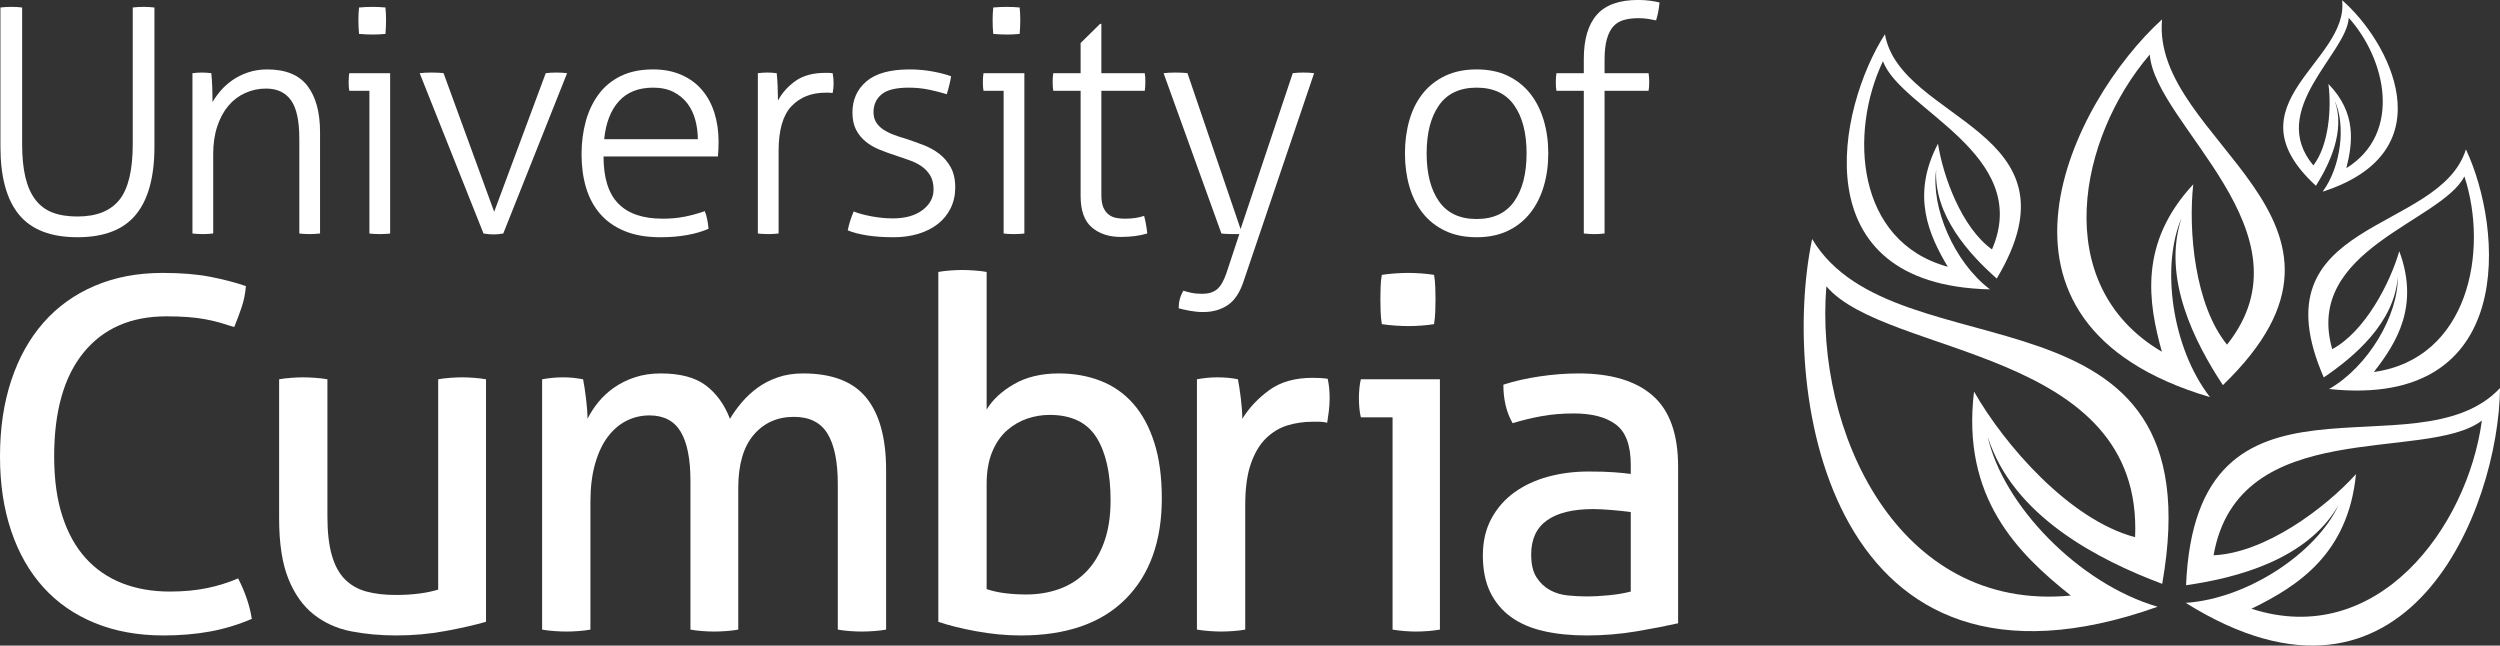 <?xml version="1.0" encoding="UTF-8" standalone="no"?>
<svg
   xmlns:dc="http://purl.org/dc/elements/1.1/"
   xmlns:cc="http://creativecommons.org/ns#"
   xmlns:rdf="http://www.w3.org/1999/02/22-rdf-syntax-ns#"
   xmlns:svg="http://www.w3.org/2000/svg"
   xmlns="http://www.w3.org/2000/svg"
   viewBox="0 0 230.312 59.475"
   height="59.475"
   width="230.312"
   xml:space="preserve"
   version="1.1"
   id="svg2"><rect x="0" y="0" width="230.312" height="59.475" fill="#333333" stroke="none"/><defs
     id="defs6"><clipPath
       id="clipPath18"
       clipPathUnits="userSpaceOnUse"><path
         id="path20"
         d="M 0,475.828 0,0 l 1842.52,0 0,475.828 -1842.52,0 z" /></clipPath></defs><g
     transform="matrix(1.25,0,0,-1.25,0,59.475)"
     id="g10"><g
       transform="scale(0.1,0.1)"
       id="g12"><g
         id="g14"><g
           clip-path="url(#clipPath18)"
           id="g16"><path
             id="path22"
             style="fill:#ffffff;fill-opacity:1;fill-rule:nonzero;stroke:none"
             d="m 0.324,470.27 c 1.078,0.148 2.391,0.269 3.941,0.347 1.527,0.071 2.93,0.121 4.16,0.121 1.398,0 2.789,-0.05 4.168,-0.121 1.391,-0.078 2.641,-0.199 3.711,-0.347 l 0,-100.52 c 0,-9.73 0.82,-17.949 2.438,-24.672 1.621,-6.719 4.082,-12.238 7.41,-16.558 3.32,-4.332 7.531,-7.45 12.621,-9.391 5.09,-1.941 11.191,-2.891 18.301,-2.891 14.051,0 24.352,4.09 30.918,12.282 6.562,8.168 9.844,21.918 9.844,41.23 l 0,100.52 c 1.078,0.148 2.316,0.269 3.719,0.347 1.379,0.071 2.769,0.121 4.168,0.121 1.222,0 2.613,-0.05 4.16,-0.121 1.543,-0.078 2.859,-0.199 3.93,-0.347 l 0,-102.602 c 0,-22.238 -4.547,-38.93 -13.661,-50.039 -9.109,-11.121 -23.476,-16.668 -43.078,-16.668 -19.609,0 -33.98,5.547 -43.09,16.668 C 4.875,328.738 0.324,345.43 0.324,367.668 l 0,102.602" /><path
             id="path24"
             style="fill:#ffffff;fill-opacity:1;fill-rule:nonzero;stroke:none"
             d="m 141.844,421.859 c 1.238,0.149 2.437,0.27 3.597,0.352 1.161,0.066 2.27,0.117 3.352,0.117 1.238,0 2.398,-0.051 3.469,-0.117 1.082,-0.082 2.242,-0.203 3.48,-0.352 0.301,-2.781 0.539,-6.25 0.692,-10.421 0.148,-4.168 0.226,-7.797 0.226,-10.887 1.551,2.777 3.563,5.597 6.024,8.449 2.468,2.859 5.379,5.449 8.687,7.758 3.332,2.32 7.141,4.211 11.473,5.672 4.328,1.48 9.027,2.199 14.129,2.199 13.59,0 23.468,-4.051 29.648,-12.149 6.18,-8.113 9.262,-19.492 9.262,-34.171 l 0,-74.579 c -0.93,-0.152 -2.192,-0.269 -3.82,-0.339 -1.622,-0.082 -2.891,-0.121 -3.821,-0.121 -0.769,0 -2.012,0.039 -3.711,0.121 -1.699,0.07 -3,0.187 -3.929,0.339 l 0,69.95 c 0,13.121 -2.051,22.55 -6.141,28.258 -4.098,5.71 -10.231,8.582 -18.41,8.582 -5.418,0 -10.508,-1.102 -15.297,-3.25 -4.774,-2.161 -8.91,-5.29 -12.391,-9.379 -3.472,-4.102 -6.222,-9.161 -8.211,-15.172 -2.019,-6.02 -3.019,-12.899 -3.019,-20.621 l 0,-58.368 c -0.922,-0.152 -2.199,-0.269 -3.82,-0.339 -1.622,-0.082 -2.891,-0.121 -3.821,-0.121 -0.781,0 -2.012,0.039 -3.711,0.121 -1.699,0.07 -3.008,0.187 -3.937,0.339 l 0,118.129" /><path
             id="path26"
             style="fill:#ffffff;fill-opacity:1;fill-rule:nonzero;stroke:none"
             d="m 264.609,450.813 c -0.148,1.39 -0.269,3.089 -0.347,5.089 -0.082,2.012 -0.121,3.711 -0.121,5.09 0,1.25 0.039,2.793 0.121,4.641 0.078,1.851 0.199,3.402 0.347,4.64 1.391,0.153 3.082,0.27 5.09,0.34 2.012,0.082 3.711,0.11 5.09,0.11 1.25,0 2.789,-0.028 4.641,-0.11 1.851,-0.07 3.39,-0.187 4.64,-0.34 0.149,-1.238 0.27,-2.789 0.34,-4.64 0.078,-1.848 0.11,-3.391 0.11,-4.641 0,-1.379 -0.032,-3.078 -0.11,-5.09 -0.07,-2 -0.191,-3.699 -0.34,-5.089 -1.25,-0.161 -2.789,-0.27 -4.64,-0.348 -1.852,-0.07 -3.391,-0.121 -4.641,-0.121 -1.379,0 -3.078,0.051 -5.09,0.121 -2.008,0.078 -3.699,0.187 -5.09,0.348 m 7.641,-41.93 -14.82,0 c -0.16,0.769 -0.282,1.703 -0.352,2.793 -0.09,1.066 -0.117,2.226 -0.117,3.469 0,1.23 0.027,2.468 0.117,3.699 0.07,1.25 0.192,2.242 0.352,3.011 l 30.101,0 0,-118.121 c -0.922,-0.16 -2.203,-0.281 -3.812,-0.351 -1.617,-0.078 -2.899,-0.117 -3.821,-0.117 -0.777,0 -2.007,0.039 -3.707,0.117 -1.703,0.07 -3.011,0.191 -3.941,0.351 l 0,105.149" /><path
             id="path28"
             style="fill:#ffffff;fill-opacity:1;fill-rule:nonzero;stroke:none"
             d="m 309.309,421.859 c 0.918,0.149 2.23,0.27 3.937,0.352 1.692,0.066 3.32,0.117 4.863,0.117 1.231,0 2.778,-0.051 4.629,-0.117 1.86,-0.082 3.239,-0.203 4.168,-0.352 l 37.293,-102.148 38,102.148 c 0.918,0.149 2.149,0.27 3.699,0.352 1.54,0.066 2.942,0.117 4.168,0.117 1.243,0 2.622,-0.051 4.172,-0.117 1.532,-0.082 2.782,-0.203 3.711,-0.352 L 370.918,303.73 c -2.32,-0.46 -4.711,-0.691 -7.18,-0.691 -2.468,0 -4.941,0.231 -7.398,0.691 l -47.031,118.129" /><path
             id="path30"
             style="fill:#ffffff;fill-opacity:1;fill-rule:nonzero;stroke:none"
             d="m 514.305,373.223 c 0,4.777 -0.629,9.488 -1.852,14.129 -1.25,4.628 -3.18,8.679 -5.801,12.148 -2.629,3.48 -6.019,6.301 -10.187,8.461 -4.172,2.16 -9.192,3.238 -15.063,3.238 -10.808,0 -19.218,-3.308 -25.238,-9.949 -6.031,-6.641 -9.66,-15.98 -10.891,-28.027 l 69.032,0 z m -69.5,-12.743 c 0,-15.75 3.629,-27.328 10.89,-34.738 7.258,-7.422 18.141,-11.121 32.66,-11.121 5.879,0 11.309,0.5 16.329,1.5 5.019,1 9.921,2.359 14.711,4.059 0.769,-1.7 1.39,-3.789 1.847,-6.25 0.473,-2.481 0.774,-4.719 0.942,-6.731 -4.489,-2 -9.731,-3.539 -15.77,-4.617 -6.012,-1.09 -12.57,-1.633 -19.68,-1.633 -10.199,0 -18.961,1.512 -26.289,4.524 -7.332,3.007 -13.359,7.207 -18.062,12.617 -4.719,5.402 -8.18,11.851 -10.438,19.34 -2.242,7.492 -3.34,15.722 -3.34,24.679 0,8.641 1.04,16.743 3.118,24.301 2.082,7.582 5.25,14.223 9.5,19.93 4.23,5.711 9.691,10.191 16.32,13.43 6.641,3.25 14.602,4.871 23.859,4.871 7.723,0 14.59,-1.321 20.614,-3.942 6.027,-2.629 11.089,-6.289 15.179,-11 4.098,-4.719 7.168,-10.347 9.27,-16.898 2.07,-6.571 3.129,-13.719 3.129,-21.43 0,-1.398 -0.051,-3.18 -0.121,-5.328 -0.09,-2.172 -0.207,-4.023 -0.348,-5.563 l -84.32,0" /><path
             id="path32"
             style="fill:#ffffff;fill-opacity:1;fill-rule:nonzero;stroke:none"
             d="m 558.539,421.859 c 1.231,0.149 2.43,0.27 3.59,0.352 1.148,0.066 2.277,0.117 3.348,0.117 1.25,0 2.41,-0.051 3.48,-0.117 1.07,-0.082 2.231,-0.203 3.481,-0.352 0.3,-2.781 0.539,-6.058 0.691,-9.851 0.148,-3.778 0.238,-7.207 0.238,-10.297 3.082,5.707 7.41,10.539 12.973,14.469 5.558,3.937 12.879,5.918 22,5.918 l 2.43,0 c 0.847,0 1.82,-0.09 2.898,-0.239 0.461,-2.629 0.691,-5.101 0.691,-7.41 0,-2.469 -0.23,-4.859 -0.691,-7.179 -1.25,0.148 -2.199,0.238 -2.898,0.238 l -2.204,0 c -10.5,0 -18.918,-3.328 -25.238,-9.969 -6.34,-6.641 -9.5,-17.68 -9.5,-33.121 l 0,-60.688 c -0.93,-0.152 -2.199,-0.269 -3.82,-0.339 -1.621,-0.082 -2.899,-0.121 -3.828,-0.121 -0.774,0 -2.012,0.039 -3.711,0.121 -1.699,0.07 -3.012,0.187 -3.93,0.339 l 0,118.129" /><path
             id="path34"
             style="fill:#ffffff;fill-opacity:1;fill-rule:nonzero;stroke:none"
             d="m 629.184,319.945 c 3.39,-1.39 7.8,-2.59 13.199,-3.601 5.402,-0.989 10.582,-1.5 15.519,-1.5 9.262,0 16.602,2.051 22,6.14 5.411,4.102 8.121,9.153 8.121,15.18 0,4.16 -0.82,7.59 -2.449,10.301 -1.621,2.699 -3.769,4.98 -6.48,6.84 -2.699,1.851 -5.75,3.351 -9.141,4.511 -3.41,1.149 -6.879,2.348 -10.43,3.59 -3.859,1.231 -7.687,2.617 -11.468,4.168 -3.789,1.539 -7.141,3.512 -10.071,5.903 -2.941,2.398 -5.3,5.289 -7.07,8.687 -1.769,3.402 -2.66,7.652 -2.66,12.742 0,9.418 3.43,17.071 10.301,22.93 6.879,5.867 17.5,8.801 31.859,8.801 6.031,0 11.84,-0.543 17.488,-1.621 5.633,-1.071 9.993,-2.243 13.082,-3.469 -0.781,-4.481 -1.851,-8.883 -3.242,-13.203 -3.25,1.07 -7.379,2.152 -12.398,3.242 -5.02,1.078 -10.231,1.617 -15.629,1.617 -9.422,0 -16.102,-1.656 -20.031,-4.976 -3.942,-3.321 -5.911,-7.68 -5.911,-13.09 0,-2.942 0.653,-5.442 1.969,-7.524 1.301,-2.09 3.082,-3.867 5.321,-5.328 2.25,-1.469 4.792,-2.75 7.652,-3.82 2.848,-1.09 5.91,-2.078 9.148,-3.012 4.18,-1.387 8.371,-2.906 12.621,-4.519 4.25,-1.629 8.11,-3.75 11.59,-6.368 3.461,-2.632 6.321,-5.953 8.559,-9.961 2.242,-4.019 3.371,-9.031 3.371,-15.058 0,-5.551 -1.129,-10.613 -3.371,-15.172 -2.238,-4.551 -5.367,-8.422 -9.367,-11.578 -4.024,-3.172 -8.813,-5.594 -14.371,-7.293 -5.559,-1.707 -11.661,-2.551 -18.301,-2.551 -7.41,0 -14,0.453 -19.801,1.391 -5.789,0.929 -10.457,2.16 -14.008,3.703 0.918,4.637 2.399,9.258 4.399,13.898" /><path
             id="path36"
             style="fill:#ffffff;fill-opacity:1;fill-rule:nonzero;stroke:none"
             d="m 732.023,450.813 c -0.16,1.39 -0.269,3.089 -0.351,5.089 -0.078,2.012 -0.109,3.711 -0.109,5.09 0,1.25 0.031,2.793 0.109,4.641 0.082,1.851 0.191,3.402 0.351,4.64 1.391,0.153 3.09,0.27 5.09,0.34 2.02,0.082 3.719,0.11 5.102,0.11 1.238,0 2.789,-0.028 4.629,-0.11 1.859,-0.07 3.39,-0.187 4.64,-0.34 0.161,-1.238 0.27,-2.789 0.34,-4.64 0.078,-1.848 0.117,-3.391 0.117,-4.641 0,-1.379 -0.039,-3.078 -0.117,-5.09 -0.07,-2 -0.179,-3.699 -0.34,-5.089 -1.25,-0.161 -2.781,-0.27 -4.64,-0.348 -1.84,-0.07 -3.391,-0.121 -4.629,-0.121 -1.383,0 -3.082,0.051 -5.102,0.121 -2,0.078 -3.699,0.187 -5.09,0.348 m 7.649,-41.93 -14.828,0 c -0.153,0.769 -0.27,1.703 -0.352,2.793 -0.078,1.066 -0.117,2.226 -0.117,3.469 0,1.23 0.039,2.468 0.117,3.699 0.082,1.25 0.199,2.242 0.352,3.011 l 30.109,0 0,-118.121 c -0.93,-0.16 -2.211,-0.281 -3.82,-0.351 -1.621,-0.078 -2.899,-0.117 -3.809,-0.117 -0.793,0 -2.031,0.039 -3.722,0.117 -1.7,0.07 -3.008,0.191 -3.93,0.351 l 0,105.149" /><path
             id="path38"
             style="fill:#ffffff;fill-opacity:1;fill-rule:nonzero;stroke:none"
             d="m 796.41,408.891 -20.148,0 c -0.153,0.769 -0.27,1.777 -0.34,3.007 -0.082,1.243 -0.109,2.469 -0.109,3.711 0,1.231 0.027,2.391 0.109,3.469 0.07,1.082 0.187,2.012 0.34,2.781 l 20.148,0 0,22.239 14.371,14.132 0.918,0 0,-36.371 31.973,0 c 0.148,-0.769 0.258,-1.699 0.34,-2.781 0.078,-1.078 0.121,-2.238 0.121,-3.469 0,-1.242 -0.043,-2.468 -0.121,-3.711 -0.082,-1.23 -0.192,-2.238 -0.34,-3.007 l -31.973,0 0,-76.903 c 0,-3.859 0.512,-6.91 1.5,-9.148 1.012,-2.231 2.321,-3.981 3.953,-5.211 1.61,-1.238 3.457,-2.051 5.547,-2.43 2.082,-0.39 4.211,-0.582 6.371,-0.582 5.41,0 10.121,0.692 14.141,2.094 1.07,-4.023 1.852,-8.344 2.32,-12.981 -5.57,-1.691 -12.051,-2.55 -19.468,-2.55 -8.801,0 -15.93,2.359 -21.422,7.07 -5.481,4.699 -8.231,12.391 -8.231,23.051 l 0,77.59" /><path
             id="path40"
             style="fill:#ffffff;fill-opacity:1;fill-rule:nonzero;stroke:none"
             d="m 913.379,303.27 -4.402,0 c -1.391,0 -2.981,0.039 -4.739,0.117 -1.781,0.082 -3.133,0.191 -4.07,0.351 l -42.602,118.121 c 0.922,0.149 2.231,0.27 3.93,0.348 1.699,0.082 3.32,0.121 4.871,0.121 1.231,0 2.781,-0.039 4.629,-0.121 1.852,-0.078 3.242,-0.199 4.172,-0.348 l 39.141,-114.89 38.449,114.89 c 0.93,0.149 2.16,0.27 3.699,0.348 1.551,0.082 2.941,0.121 4.172,0.121 1.238,0 2.629,-0.039 4.168,-0.121 1.531,-0.078 2.781,-0.199 3.699,-0.348 L 916.617,268.77 c -2.769,-8.5 -6.711,-14.461 -11.801,-17.852 -5.097,-3.391 -11.121,-5.09 -18.078,-5.09 -3.23,0 -6.519,0.32 -9.84,0.918 -3.312,0.633 -6.05,1.25 -8.222,1.852 0,4.789 1.16,9.129 3.472,12.968 1.239,-0.449 3.098,-0.957 5.571,-1.5 2.469,-0.546 5.238,-0.808 8.34,-0.808 4.468,0 8.07,1.09 10.769,3.238 2.688,2.16 5.059,6.184 7.059,12.051 l 9.492,28.723" /><path
             id="path42"
             style="fill:#ffffff;fill-opacity:1;fill-rule:nonzero;stroke:none"
             d="m 1088.25,314.387 c 12.36,0 21.59,4.32 27.69,12.968 6.1,8.653 9.15,20.461 9.15,35.43 0,14.992 -3.05,26.789 -9.15,35.449 -6.1,8.653 -15.33,12.973 -27.69,12.973 -12.36,0 -21.58,-4.32 -27.68,-12.973 -6.1,-8.66 -9.14,-20.457 -9.14,-35.449 0,-14.969 3.04,-26.777 9.14,-35.43 6.1,-8.648 15.32,-12.968 27.68,-12.968 m 0,-13.43 c -8.8,0 -16.52,1.578 -23.16,4.738 -6.64,3.16 -12.17,7.532 -16.57,13.09 -4.39,5.563 -7.68,12.121 -9.84,19.692 -2.16,7.558 -3.23,15.668 -3.23,24.308 0,8.66 1.07,16.762 3.23,24.32 2.16,7.583 5.45,14.141 9.84,19.7 4.4,5.562 9.93,9.91 16.57,13.09 6.64,3.16 14.36,4.742 23.16,4.742 8.82,0 16.49,-1.582 23.06,-4.742 6.57,-3.18 12.05,-7.528 16.45,-13.09 4.4,-5.559 7.72,-12.117 9.97,-19.7 2.23,-7.558 3.35,-15.66 3.35,-24.32 0,-8.64 -1.12,-16.75 -3.35,-24.308 -2.25,-7.571 -5.57,-14.129 -9.97,-19.692 -4.4,-5.558 -9.88,-9.93 -16.45,-13.09 -6.57,-3.16 -14.24,-4.738 -23.06,-4.738" /><path
             id="path44"
             style="fill:#ffffff;fill-opacity:1;fill-rule:nonzero;stroke:none"
             d="m 1167.26,408.891 -20.16,0 c -0.16,0.769 -0.27,1.687 -0.35,2.777 -0.07,1.082 -0.11,2.242 -0.11,3.473 0,1.238 0.04,2.468 0.11,3.707 0.08,1.242 0.19,2.242 0.35,3.011 l 20.16,0 0,10.418 c 0,14.524 3.21,25.403 9.62,32.661 6.4,7.261 16.56,10.89 30.46,10.89 3.24,0 6.23,-0.199 8.92,-0.59 2.71,-0.371 4.98,-0.8 6.83,-1.258 -0.3,-2.941 -0.65,-5.332 -1.02,-7.191 -0.39,-1.851 -0.9,-3.851 -1.52,-6.019 -1.39,0.32 -3.24,0.66 -5.56,1.05 -2.32,0.379 -4.79,0.578 -7.42,0.578 -4.01,0 -7.56,-0.437 -10.65,-1.281 -3.1,-0.847 -5.68,-2.398 -7.77,-4.629 -2.08,-2.238 -3.7,-5.371 -4.85,-9.379 -1.17,-4.019 -1.74,-9.191 -1.74,-15.519 l 0,-9.731 32.43,0 c 0.15,-0.769 0.27,-1.769 0.35,-3.011 0.07,-1.239 0.12,-2.469 0.12,-3.707 0,-1.231 -0.05,-2.391 -0.12,-3.473 -0.08,-1.09 -0.2,-2.008 -0.35,-2.777 l -32.43,0 0,-105.161 c -0.94,-0.152 -2.2,-0.269 -3.84,-0.351 -1.61,-0.07 -2.89,-0.121 -3.81,-0.121 -0.78,0 -2.02,0.051 -3.71,0.121 -1.7,0.082 -3.01,0.199 -3.94,0.351 l 0,105.161" /><path
             id="path46"
             style="fill:#ffffff;fill-opacity:1;fill-rule:nonzero;stroke:none"
             d="M 175.488,49.543 C 180.77,39.234 184.121,29.281 185.57,19.691 175.488,15.371 165.18,12.262 154.641,10.344 144.078,8.434 132.711,7.473 120.48,7.473 101.77,7.473 84.93,10.523 69.941,16.633 54.961,22.754 42.301,31.492 32.012,42.895 21.699,54.262 13.781,68.113 8.281,84.422 2.75,100.734 0,119.063 0,139.453 c 0,20.61 2.75,39.25 8.281,55.918 5.5,16.66 13.418,30.863 23.73,42.613 10.289,11.739 22.887,20.797 37.758,27.137 14.859,6.363 31.52,9.543 49.98,9.543 13.66,0 25.41,-0.961 35.238,-2.871 9.832,-1.93 18.582,-4.199 26.25,-6.84 -0.468,-5.512 -1.476,-10.609 -3.039,-15.269 -1.57,-4.68 -3.418,-9.672 -5.578,-14.93 -3.601,1.187 -7.082,2.269 -10.43,3.23 -3.363,0.95 -6.961,1.797 -10.793,2.508 -3.839,0.742 -8.097,1.27 -12.769,1.621 -4.68,0.371 -10,0.551 -16.008,0.551 -26.133,0 -46.449,-8.883 -60.949,-26.609 -14.5,-17.762 -21.75,-43.282 -21.75,-76.602 0,-17.031 2.027,-31.781 6.109,-44.238 4.07,-12.473 9.828,-22.781 17.27,-30.933 7.418,-8.149 16.359,-14.258 26.777,-18.34 10.434,-4.07 22.121,-6.117 35.07,-6.117 10.063,0 19.18,0.848 27.332,2.527 8.149,1.68 15.829,4.07 23.008,7.191" /><path
             id="path48"
             style="fill:#ffffff;fill-opacity:1;fill-rule:nonzero;stroke:none"
             d="m 205.707,196.27 c 2.629,0.48 5.629,0.832 8.988,1.07 3.36,0.242 6.231,0.359 8.641,0.359 2.629,0 5.621,-0.117 8.988,-0.359 3.352,-0.238 6.34,-0.59 8.981,-1.07 l 0,-101.047 c 0,-11.524 1.082,-21.043 3.242,-28.59 2.16,-7.562 5.379,-13.492 9.699,-17.812 4.328,-4.309 9.59,-7.32 15.828,-8.988 6.231,-1.68 13.422,-2.519 21.582,-2.519 12.231,0 22.649,1.32 31.282,3.957 l 0,155 c 2.636,0.48 5.578,0.832 8.82,1.07 3.238,0.242 6.156,0.359 8.797,0.359 2.652,0 5.582,-0.117 8.82,-0.359 3.23,-0.238 6.172,-0.59 8.813,-1.07 l 0,-178.739 c -8.403,-2.391 -18.411,-4.672 -30.032,-6.82 -11.64,-2.172 -23.679,-3.23 -36.14,-3.23 -11.739,0 -22.84,1.02 -33.27,3.039 -10.43,2.043 -19.601,6.18 -27.512,12.422 -7.898,6.211 -14.136,14.969 -18.687,26.25 -4.563,11.258 -6.84,26.109 -6.84,44.59 l 0,102.489" /><path
             id="path50"
             style="fill:#ffffff;fill-opacity:1;fill-rule:nonzero;stroke:none"
             d="m 399.539,196.27 c 2.633,0.48 5.211,0.832 7.731,1.07 2.519,0.242 5.089,0.359 7.73,0.359 2.629,0 5.09,-0.117 7.379,-0.359 2.269,-0.238 4.723,-0.59 7.359,-1.07 0.731,-3.598 1.442,-8.34 2.16,-14.207 0.731,-5.883 1.082,-10.852 1.082,-14.922 2.161,4.308 4.86,8.449 8.098,12.402 3.231,3.957 7.063,7.488 11.512,10.609 4.422,3.118 9.519,5.629 15.281,7.547 5.75,1.922 12.098,2.883 19.051,2.883 14.387,0 25.476,-2.949 33.269,-8.812 7.789,-5.879 13.719,-14.079 17.797,-24.629 2.391,4.07 5.34,8.152 8.813,12.218 3.48,4.071 7.379,7.672 11.687,10.793 4.313,3.118 9.223,5.629 14.75,7.547 5.512,1.922 11.731,2.883 18.692,2.883 21.34,0 36.871,-5.992 46.582,-17.98 9.707,-11.981 14.547,-29.731 14.547,-53.231 l 0,-117.582 c -2.629,-0.488 -5.618,-0.848 -8.981,-1.078 -3.367,-0.238 -6.359,-0.359 -8.988,-0.359 -2.641,0 -5.578,0.121 -8.82,0.359 -3.231,0.231 -6.168,0.59 -8.809,1.078 l 0,107.16 c 0,16.531 -2.512,28.953 -7.551,37.211 -5.019,8.281 -13.301,12.422 -24.808,12.422 -12.231,0 -22.122,-4.441 -29.672,-13.312 -7.551,-8.879 -11.328,-21.938 -11.328,-39.2 l 0,-104.281 c -2.633,-0.488 -5.571,-0.848 -8.813,-1.078 -3.238,-0.238 -6.168,-0.359 -8.801,-0.359 -2.648,0 -5.578,0.121 -8.816,0.359 -3.231,0.231 -6.172,0.59 -8.813,1.078 l 0,109.684 c 0,16.058 -2.39,28.097 -7.187,36.136 -4.793,8.024 -12.473,12.043 -23.012,12.043 -6.012,0 -11.64,-1.32 -16.91,-3.953 -5.27,-2.629 -9.879,-6.597 -13.852,-11.879 -3.949,-5.269 -7.058,-11.918 -9.347,-19.949 -2.27,-8.039 -3.41,-17.32 -3.41,-27.859 l 0,-94.223 c -2.629,-0.488 -5.582,-0.848 -8.813,-1.078 -3.238,-0.238 -6.168,-0.359 -8.816,-0.359 -2.633,0 -5.633,0.121 -8.992,0.359 -3.36,0.231 -6.348,0.59 -8.981,1.078 l 0,184.481" /><path
             id="path52"
             style="fill:#ffffff;fill-opacity:1;fill-rule:nonzero;stroke:none"
             d="m 727.152,41.621 c 4.297,-1.43 8.93,-2.461 13.828,-3.039 4.922,-0.602 10.012,-0.91 15.29,-0.91 8.871,0 17.082,1.371 24.64,4.129 7.551,2.762 14.09,6.961 19.602,12.59 5.508,5.641 9.879,12.832 13.121,21.582 3.238,8.758 4.859,19.109 4.859,31.109 0,19.898 -3.48,35.371 -10.429,46.379 -6.954,11.031 -18.473,16.562 -34.52,16.562 -5.531,0 -10.98,-0.91 -16.371,-2.703 -5.402,-1.808 -10.371,-4.679 -14.922,-8.629 -4.559,-3.968 -8.207,-9.23 -10.969,-15.828 -2.769,-6.601 -4.129,-14.57 -4.129,-23.91 l 0,-77.332 z M 691.543,275.383 c 2.629,0.48 5.578,0.84 8.809,1.07 3.238,0.25 6.168,0.367 8.82,0.367 2.629,0 5.629,-0.117 8.988,-0.367 3.36,-0.23 6.352,-0.59 8.992,-1.07 l 0,-101.422 c 4.297,7.199 11.02,13.43 20.129,18.711 9.11,5.281 20.149,7.91 33.09,7.91 11.02,0 21.219,-1.801 30.57,-5.398 9.34,-3.59 17.379,-9.161 24.09,-16.723 6.719,-7.559 11.93,-17.141 15.641,-28.77 3.73,-11.628 5.578,-25.347 5.578,-41.168 0,-31.652 -8.937,-56.402 -26.789,-74.269 C 811.602,16.391 785.883,7.473 752.32,7.473 c -10.558,0 -21.398,1.02 -32.55,3.051 -11.149,2.027 -20.559,4.367 -28.227,7.008 l 0,257.852" /><path
             id="path54"
             style="fill:#ffffff;fill-opacity:1;fill-rule:nonzero;stroke:none"
             d="m 882.137,196.27 c 2.629,0.48 5.16,0.832 7.558,1.07 2.403,0.242 4.91,0.359 7.539,0.359 2.653,0 5.282,-0.117 7.922,-0.359 2.641,-0.238 5.039,-0.59 7.192,-1.07 0.718,-3.598 1.437,-8.34 2.16,-14.207 0.707,-5.883 1.066,-10.852 1.066,-14.922 5.051,8.152 11.692,15.218 19.973,21.218 8.258,5.981 18.867,8.981 31.82,8.981 1.91,0 3.879,-0.047 5.93,-0.168 2.039,-0.129 3.769,-0.32 5.211,-0.539 0.488,-2.16 0.84,-4.442 1.09,-6.84 0.218,-2.391 0.34,-4.922 0.34,-7.551 0,-2.883 -0.172,-5.883 -0.532,-8.992 -0.359,-3.117 -0.781,-6.109 -1.25,-8.988 -1.929,0.468 -3.898,0.718 -5.941,0.718 l -4.848,0 c -6.472,0 -12.652,-0.91 -18.519,-2.687 -5.871,-1.813 -11.153,-4.992 -15.832,-9.543 -4.668,-4.559 -8.379,-10.789 -11.129,-18.699 -2.762,-7.899 -4.153,-18.11 -4.153,-30.571 l 0,-91.691 c -2.629,-0.488 -5.558,-0.848 -8.808,-1.078 -3.238,-0.238 -6.168,-0.359 -8.801,-0.359 -2.648,0 -5.59,0.121 -8.809,0.359 -3.242,0.231 -6.308,0.59 -9.179,1.078 l 0,184.481" /><path
             id="path56"
             style="fill:#ffffff;fill-opacity:1;fill-rule:nonzero;stroke:none"
             d="m 1018.41,236.91 c -0.48,2.871 -0.78,5.981 -0.9,9.344 -0.12,3.359 -0.17,6.348 -0.17,8.988 0,2.641 0.05,5.629 0.17,8.988 0.12,3.364 0.42,6.352 0.9,8.993 3.12,0.48 6.48,0.847 10.06,1.09 3.6,0.218 6.72,0.347 9.36,0.347 2.64,0 5.76,-0.129 9.35,-0.347 3.6,-0.243 6.83,-0.61 9.71,-1.09 0.48,-2.641 0.78,-5.629 0.9,-8.993 0.12,-3.359 0.18,-6.347 0.18,-8.988 0,-2.64 -0.06,-5.629 -0.18,-8.988 -0.12,-3.363 -0.42,-6.473 -0.9,-9.344 -2.88,-0.488 -6.06,-0.847 -9.52,-1.078 -3.49,-0.25 -6.54,-0.359 -9.18,-0.359 -2.87,0 -6.12,0.109 -9.72,0.359 -3.58,0.231 -6.94,0.59 -10.06,1.078 m 7.91,-68.687 -23.37,0 c -0.48,1.898 -0.84,4.121 -1.08,6.648 -0.24,2.52 -0.36,4.973 -0.36,7.359 0,2.403 0.12,4.872 0.36,7.383 0.24,2.508 0.6,4.739 1.08,6.66 l 58.26,0 0,-184.492 c -2.64,-0.469 -5.58,-0.828 -8.8,-1.07 -3.24,-0.25 -6.18,-0.367 -8.82,-0.367 -2.41,0 -5.22,0.117 -8.45,0.367 -3.24,0.242 -6.18,0.602 -8.82,1.07 l 0,156.442" /><path
             id="path58"
             style="fill:#ffffff;fill-opacity:1;fill-rule:nonzero;stroke:none"
             d="m 1201.87,98.445 c -3.61,0.488 -8.17,0.949 -13.68,1.441 -5.51,0.488 -10.2,0.726 -14.02,0.726 -14.88,0 -26.21,-2.769 -34,-8.277 -7.8,-5.512 -11.69,-13.91 -11.69,-25.18 0,-7.18 1.32,-12.82 3.95,-16.902 2.64,-4.07 5.95,-7.188 9.9,-9.348 3.96,-2.152 8.32,-3.473 13.13,-3.953 4.8,-0.488 9.35,-0.719 13.66,-0.719 5.51,0 11.21,0.301 17.1,0.902 5.88,0.598 11.09,1.5 15.65,2.688 l 0,58.621 z m 0,34.879 c 0,14.153 -3.61,23.981 -10.8,29.492 -7.19,5.52 -17.63,8.278 -31.3,8.278 -8.38,0 -16.25,-0.66 -23.55,-1.981 -7.33,-1.328 -14.46,-3.058 -21.42,-5.207 -4.55,7.899 -6.82,17.379 -6.82,28.399 8.14,2.64 17.12,4.679 26.97,6.121 9.83,1.437 19.31,2.16 28.43,2.16 23.97,0 42.21,-5.461 54.67,-16.359 12.47,-10.922 18.71,-28.352 18.71,-52.34 l 0,-115.434 c -8.4,-1.906 -18.59,-3.898 -30.58,-5.93 -12,-2.027 -24.22,-3.047 -36.69,-3.047 -11.74,0 -22.37,1.059 -31.84,3.227 -9.48,2.16 -17.51,5.633 -24.12,10.434 -6.58,4.789 -11.67,10.899 -15.28,18.328 -3.59,7.43 -5.39,16.43 -5.39,26.98 0,10.301 2.1,19.359 6.3,27.148 4.19,7.793 9.89,14.261 17.08,19.422 7.2,5.16 15.48,8.988 24.82,11.507 9.36,2.512 19.2,3.774 29.51,3.774 7.66,0 13.96,-0.172 18.88,-0.543 4.91,-0.348 9.06,-0.789 12.42,-1.25 l 0,6.82" /><path
             id="path60"
             style="fill:#ffffff;fill-opacity:1;fill-rule:nonzero;stroke:none"
             d="m 1526.19,36.875 c -128.23,-12.359 -188.86,122.301 -180.16,227.938 44.23,-52.27 233.62,-45.219 227.53,-184.93 -48.41,12.859 -96.19,67.89 -118.71,107.312 -9.39,-78.011 32.09,-119.152 71.34,-150.32 m 67.34,8.629 C 1634.37,276.195 1396.8,196.535 1335.54,299.664 1311.55,185.105 1348.82,-57.098 1590.17,28.633 1531.58,45.703 1476.04,104.043 1464.97,153.902 1483.5,95.195 1546.89,63.035 1593.53,45.504" /><path
             id="path62"
             style="fill:#ffffff;fill-opacity:1;fill-rule:nonzero;stroke:none"
             d="m 1736.35,126.348 c -23.03,-25.391 -67.19,-58.16 -104.94,-59.782 18.22,103.93 156.64,67.95 197.73,99.27 -10.78,-79.258 -77.35,-168.609 -169.8,-138.68 33.98,16.609 71.22,40.18 77.01,99.192 m -12.87,-22.879 c -16.28,-34.961 -66.7,-68.91 -112.63,-71.973 163.88,-102.367 230.72,70 231.67,158.313 -61.89,-66.032 -223.98,31.296 -231.4,-145.321 37.21,5.328 89.13,18.707 112.36,58.981" /><path
             id="path64"
             style="fill:#ffffff;fill-opacity:1;fill-rule:nonzero;stroke:none"
             d="m 1768.27,290.66 c -6.93,-23.828 -25.32,-59.187 -49.42,-72.199 -21.06,73.512 80.55,93.922 97.4,127.359 18.08,-55.058 3.03,-134.418 -66.73,-144.187 16.9,21.597 33.7,48.75 18.75,89.027 m -1.13,-18.976 c 0.47,-27.954 -21.63,-66.043 -50.6,-82.59 139.29,-14.801 128.2,118.75 100.83,176.597 -19.41,-62.648 -155.9,-50.589 -104.76,-168.058 22.56,15.269 52.16,40.437 54.53,74.051" /><path
             id="path66"
             style="fill:#ffffff;fill-opacity:1;fill-rule:nonzero;stroke:none"
             d="m 1593.31,216.559 c -83.74,49.289 -61.07,158.379 -8.93,219.031 3.84,-51.524 122.6,-131.184 56.94,-213.801 -23.85,29.34 -28.62,84.109 -24.9,118.16 -40.31,-43.461 -33.23,-86.961 -23.11,-123.39 m 44.96,-24.59 c 127.23,122.738 -53.15,179.418 -44.84,269.539 -65.43,-59.309 -150.04,-223.699 35.31,-278.371 -28.18,36.41 -36.24,96.64 -20.91,132.011 -14.72,-44.082 9.74,-91.82 30.44,-123.179" /><path
             id="path68"
             style="fill:#ffffff;fill-opacity:1;fill-rule:nonzero;stroke:none"
             d="m 1435.5,279.199 c -67.93,18.629 -72.74,99.239 -47.73,151.551 12.43,-35.32 110.61,-68.582 80.32,-138.789 -22.23,16 -35.97,53.406 -39.8,77.949 -19.97,-38.051 -6.78,-67.14 7.21,-90.711 m 36.1,-8.691 c 65.76,109.961 -71.17,115.472 -82.4,180.082 -34.55,-53.871 -62.63,-184.902 77.4,-188.051 -26.6,20.129 -43.66,60.738 -39.62,88.399 -1.95,-33.629 24.2,-62.387 44.62,-80.43" /><path
             id="path70"
             style="fill:#ffffff;fill-opacity:1;fill-rule:nonzero;stroke:none"
             d="m 1716.04,413.926 c 2.31,-17.16 0.57,-44.899 -11.11,-60.028 -34.23,40.911 24.79,82.668 26.09,108.758 27.11,-29.988 39.92,-84.84 -1.77,-110.801 4.67,18.543 7.7,40.614 -13.21,62.071 m 4.66,-12.43 c 8.17,-17.687 4.86,-48.219 -8.92,-66.969 92.96,29.969 48.16,111.969 14.34,141.11 5.34,-45.43 -85.1,-76.352 -19.27,-136.77 10.07,16.102 21.81,40.551 13.85,62.629" /></g></g></g></g></svg>